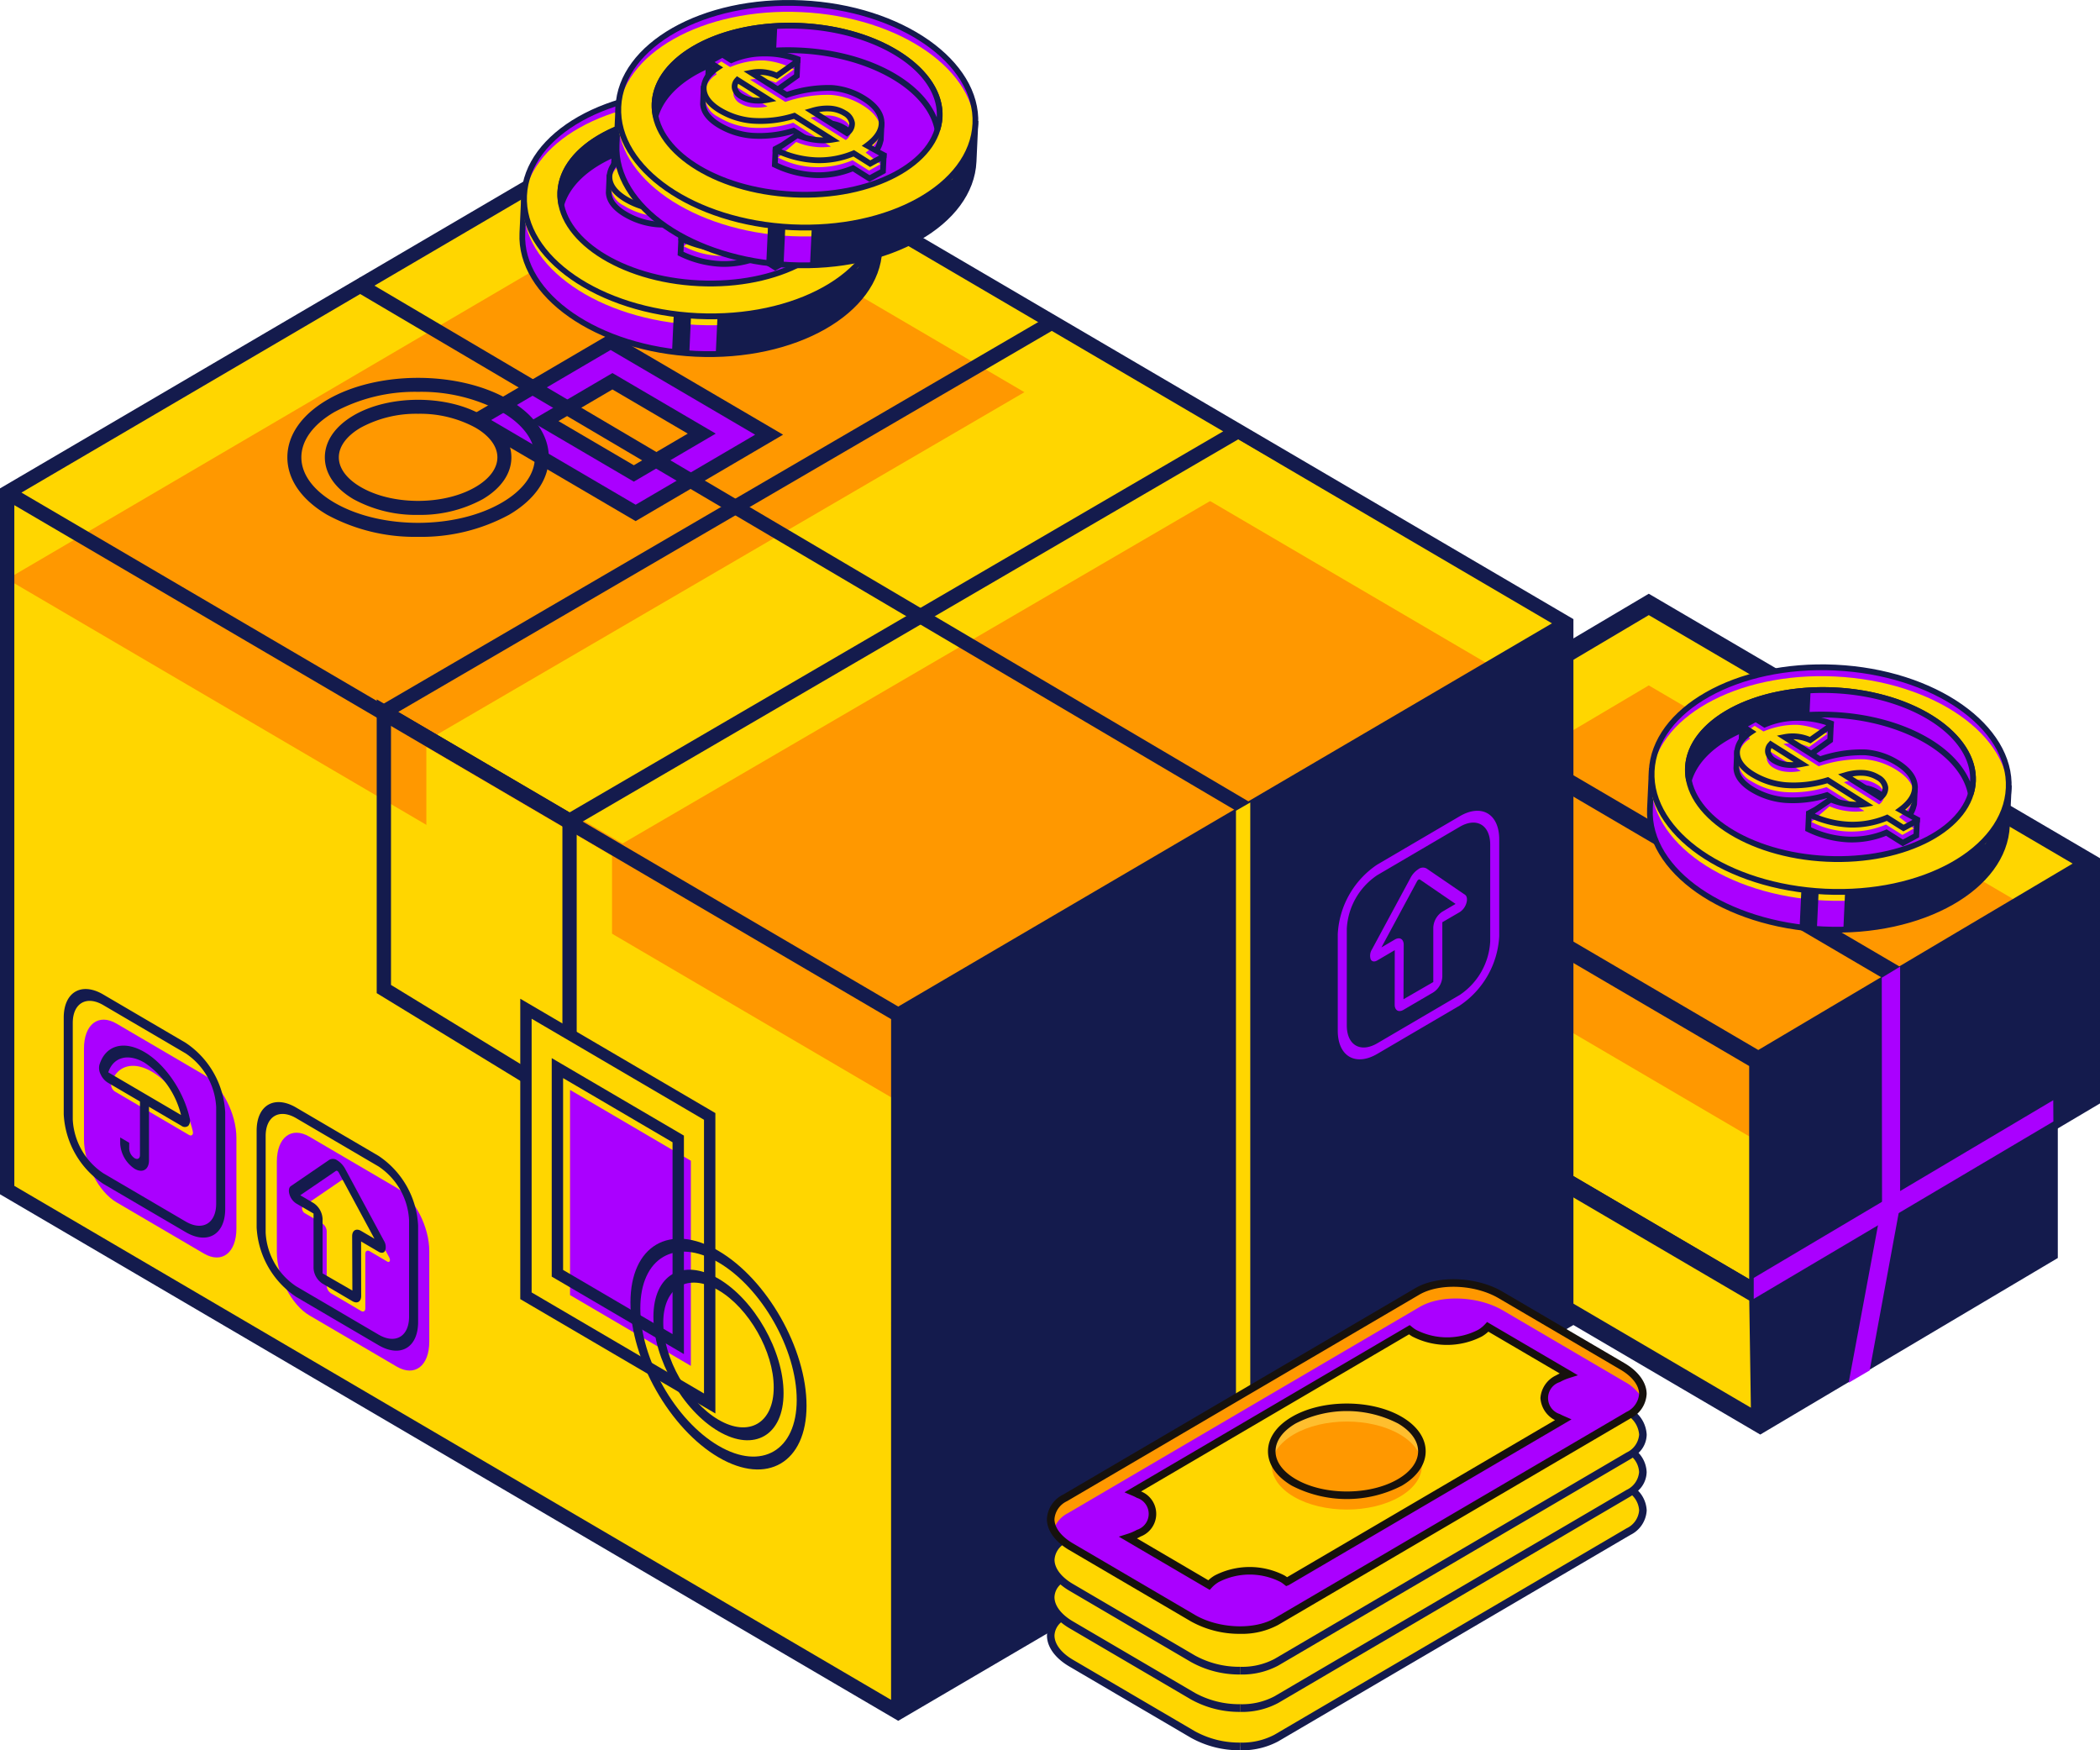 <svg id="content" xmlns="http://www.w3.org/2000/svg" viewBox="0 0 360 300"><defs><style>.cls-1{fill:#ffd600;}.cls-2{fill:#ff9800;}.cls-3{fill:#141b4d;}.cls-4{fill:#a0f;}.cls-5{fill:#16110d;}.cls-6{fill:#ffbe2e;}</style></defs><title>illustration-splash</title><polygon class="cls-1" points="225.631 137.379 225.631 177.57 301.421 221.992 301.421 181.8 225.631 137.379"/><polygon class="cls-1" points="358.437 148.021 301.421 181.8 225.631 137.379 282.646 103.598 358.437 148.021"/><polygon class="cls-2" points="358.437 161.903 301.421 195.683 225.631 151.26 282.646 117.48 358.437 161.903"/><path class="cls-3" d="M282.647,101.767l-58.579,34.7v42.023l77.353,45.339L360,189.128V147.1Zm17.211,117.477-72.665-42.59V140.127l72.665,42.59Zm-71.1-81.865,53.89-31.95,72.664,42.591-53.89,31.95Z"/><polygon class="cls-1" points="301.421 221.992 301.756 244.054 229.738 201.842 229.738 179.977 301.421 221.992"/><path class="cls-3" d="M301.42,220.161l-73.245-42.932v25.529l73.581,43.128,51.01-30.262V189.7ZM231.3,200.926v-18.2l68.572,40.19.279,18.364Z"/><polygon class="cls-4" points="300.64 222.629 300.64 219.035 351.985 188.576 352.009 192.225 300.64 222.629"/><polygon class="cls-3" points="322.592 167.561 249.176 124.494 250.739 121.746 325.733 165.72 322.592 167.561"/><polygon class="cls-4" points="320.516 234.89 316.914 237.002 322.635 206.3 322.588 167.584 325.733 165.68 325.733 206.593 320.516 234.89"/><polygon class="cls-1" points="153.981 173.963 1.225 84.43 115.75 17.305 268.506 106.838 153.981 173.963"/><polygon class="cls-1" points="1.225 84.43 1.225 203.979 153.981 293.512 153.981 173.963 1.225 84.43"/><polygon class="cls-2" points="153.981 188.794 1.225 99.261 115.75 32.136 268.506 121.669 153.981 188.794"/><path class="cls-3" d="M116.362,16.228l-.612-.359L0,83.712V204.7l153.981,90.251,115.137-67.486.612-.358V106.12Zm36.394,275.129-150.3-88.1V86.585l73.912,43.32,76.393,44.776ZM3.677,84.43,115.75,18.741l150.3,88.1L153.981,172.526Z"/><path class="cls-4" d="M34.942,214.855l-14.964-8.771c-3.084-1.807-5.584-6.657-5.584-10.832V179.736c0-4.175,2.5-6.093,5.584-4.286l14.964,8.771c3.084,1.808,5.585,6.657,5.585,10.832v15.516C40.527,214.744,38.026,216.663,34.942,214.855Z"/><path class="cls-3" d="M31.834,211.19,17.7,202.907a15.271,15.271,0,0,1-6.775-11.913V174.429c0-4.38,3.04-6.161,6.775-3.971l14.132,8.282a15.275,15.275,0,0,1,6.775,11.914v16.565C38.609,211.6,35.569,213.379,31.834,211.19ZM17.7,172.273c-2.882-1.69-5.226-.315-5.226,3.063V191.9a11.783,11.783,0,0,0,5.226,9.191l14.132,8.282c2.882,1.69,5.226.315,5.226-3.063V189.746a11.78,11.78,0,0,0-5.226-9.19Z"/><path class="cls-1" d="M32.384,194.524c.443.259.8-.025.669-.6-.9-4.066-3.687-8.286-7-10.226s-6.1-.992-7,2.022a1.451,1.451,0,0,0,.669,1.38Z"/><path class="cls-3" d="M31.1,192.963l-12.658-7.42a3.2,3.2,0,0,1-1.186-1.394,2.353,2.353,0,0,1-.224-1.588c1.008-3.4,4.191-4.316,7.739-2.236s6.73,6.73,7.74,11.311a1.417,1.417,0,0,1-.225,1.322A.948.948,0,0,1,31.1,192.963ZM18.56,183.8l12.472,7.31a15.129,15.129,0,0,0-6.264-8.969C21.954,180.491,19.424,181.177,18.56,183.8Z"/><path class="cls-3" d="M23.073,200.329a5.568,5.568,0,0,1-2.471-4.344v-1.023l1.548.908v1.023a2.078,2.078,0,0,0,.923,1.62c.508.3.921.056.921-.54V187.891l1.548.908v10.082C25.542,200.478,24.434,201.126,23.073,200.329Z"/><path class="cls-4" d="M68.008,234.235l-14.965-8.77c-3.084-1.808-5.584-6.658-5.584-10.833V199.117c0-4.175,2.5-6.094,5.584-4.286l14.965,8.77c3.084,1.808,5.584,6.658,5.584,10.833V229.95C73.592,234.125,71.092,236.043,68.008,234.235Z"/><path class="cls-3" d="M64.9,230.57l-14.131-8.282a15.275,15.275,0,0,1-6.775-11.914V193.809c0-4.38,3.04-6.16,6.775-3.971L64.9,198.121a15.269,15.269,0,0,1,6.776,11.913V226.6C71.675,230.979,68.635,232.76,64.9,230.57ZM50.768,191.654c-2.883-1.69-5.227-.315-5.227,3.063v16.565a11.778,11.778,0,0,0,5.227,9.19L64.9,228.755c2.883,1.689,5.227.315,5.227-3.064V209.126a11.778,11.778,0,0,0-5.227-9.19Z"/><path class="cls-1" d="M66.727,215.525l-6.605-12.25c-.435-.809-1.18-1.245-1.616-.948l-6.6,4.509c-.273.186-.064.869.338,1.1l3,1.76a1.713,1.713,0,0,1,.762,1.34v9.347a1.648,1.648,0,0,0,.733,1.289l5.152,3.02c.405.237.734.045.734-.43V214.92c0-.493.341-.693.762-.447l3,1.76C66.79,216.469,67,216.031,66.727,215.525Z"/><path class="cls-3" d="M60.409,223.021,55.257,220a3.394,3.394,0,0,1-1.507-2.649v-9.347l-2.991-1.739a2.778,2.778,0,0,1-1.131-1.531c-.2-.643-.108-1.2.225-1.431l6.6-4.51a1.283,1.283,0,0,1,1.378.1h0a3.931,3.931,0,0,1,1.375,1.511l6.606,12.253a2.028,2.028,0,0,1,.222,1.695c-.2.41-.64.49-1.13.2l-3-1.76.012,9.34C61.917,223.113,61.241,223.509,60.409,223.021ZM51.476,204.87l2.286,1.341a3.462,3.462,0,0,1,1.537,2.7v9.347l5.11,2.946-.04-9.322c0-.993.689-1.4,1.536-.9l2.285,1.339-6.117-11.348a.664.664,0,0,0-.239-.262h0a.232.232,0,0,0-.242-.019Z"/><path class="cls-4" d="M229.332,176.664V160.1a15.27,15.27,0,0,1,6.775-11.913l14.131-8.282c3.736-2.19,6.775-.409,6.775,3.971v16.565a15.27,15.27,0,0,1-6.775,11.913l-14.131,8.282C232.371,182.824,229.332,181.043,229.332,176.664ZM236.107,150a11.78,11.78,0,0,0-5.227,9.19v16.566c0,3.378,2.344,4.752,5.227,3.063l14.131-8.282a11.782,11.782,0,0,0,5.227-9.191V144.781c0-3.378-2.344-4.753-5.227-3.063Z"/><path class="cls-4" d="M239.089,172.2l.012-9.34-3,1.76c-.49.288-.933.208-1.13-.2a2.03,2.03,0,0,1,.222-1.694l6.606-12.253a3.942,3.942,0,0,1,1.375-1.512h0a1.281,1.281,0,0,1,1.378-.1l6.6,4.509c.333.228.422.789.225,1.431a2.775,2.775,0,0,1-1.131,1.531l-2.991,1.739v9.348a3.4,3.4,0,0,1-1.507,2.649l-5.152,3.02C239.765,173.573,239.089,173.177,239.089,172.2Zm4.326-21.446a.235.235,0,0,0-.243.019h0a.664.664,0,0,0-.238.262l-6.118,11.349,2.285-1.339c.847-.5,1.537-.093,1.537.9l-.041,9.322,5.11-2.946v-9.347a3.466,3.466,0,0,1,1.537-2.7l2.286-1.34Z"/><path class="cls-4" d="M104.677,58.581,81.8,71.99l27.168,15.924,22.878-13.409Zm3.978,22.567L93.342,72.173l11.645-6.826L120.3,74.322Z"/><path class="cls-3" d="M108.655,82.554,90.944,72.173l14.044-8.232L122.7,74.322ZM95.74,72.173l12.915,7.57,9.247-5.421-12.914-7.569Z"/><path class="cls-3" d="M108.966,89.32,79.4,71.991l25.275-14.815,29.567,17.329ZM84.2,71.991l24.769,14.518,20.481-12L104.676,59.987Z"/><path class="cls-3" d="M71.675,92.013a31.513,31.513,0,0,1-15.6-3.78c-4.393-2.575-6.812-6.071-6.812-9.845s2.419-7.27,6.811-9.844c8.6-5.04,22.593-5.04,31.195,0,4.393,2.574,6.811,6.07,6.811,9.846s-2.418,7.269-6.811,9.843A31.52,31.52,0,0,1,71.675,92.013Zm0-24.851a29.1,29.1,0,0,0-14.4,3.49c-3.618,2.121-5.612,4.869-5.612,7.736S53.658,84,57.278,86.125c7.939,4.654,20.857,4.654,28.8,0,3.62-2.122,5.612-4.868,5.612-7.735s-1.992-5.616-5.612-7.738A29.1,29.1,0,0,0,71.675,67.162Z"/><path class="cls-3" d="M71.675,88.252a22.324,22.324,0,0,1-11.056-2.68c-3.18-1.864-4.932-4.415-4.932-7.182s1.752-5.321,4.932-7.185c6.095-3.575,16.016-3.575,22.114,0,3.18,1.864,4.932,4.416,4.932,7.185s-1.752,5.318-4.932,7.182A22.351,22.351,0,0,1,71.675,88.252Zm0-17.329a19.914,19.914,0,0,0-9.857,2.39c-2.407,1.411-3.733,3.214-3.733,5.077s1.326,3.664,3.733,5.074c5.433,3.187,14.28,3.184,19.716,0,2.407-1.41,3.733-3.214,3.733-5.074s-1.326-3.666-3.733-5.077A19.919,19.919,0,0,0,71.675,70.923Z"/><polygon class="cls-1" points="218.842 79.238 106.726 144.58 74.891 125.921 187.008 60.58 218.842 79.238"/><path class="cls-3" d="M97.636,142.121l-34.288-20.1L180.313,53.843l34.288,20.1ZM68.259,122.029l29.381,17.22L209.69,73.936,180.309,56.715Z"/><polygon class="cls-1" points="73.087 128.048 73.087 175.543 104.921 194.993 104.921 146.707 73.087 128.048"/><path class="cls-3" d="M98.863,191.172,64.578,170.225V119.871l34.285,20.1ZM67.029,168.818,96.413,186.77V141.4L67.029,124.181Z"/><polygon class="cls-1" points="121.661 240.558 90.164 222.097 90.164 172.897 121.661 191.358 121.661 240.558"/><path class="cls-3" d="M122.636,242.27l-33.447-19.6V171.184l33.447,19.6Zm-31.5-20.745,29.55,17.32V191.93l-29.55-17.32Z"/><polygon class="cls-4" points="118.433 234.115 97.722 221.976 97.722 186.812 118.433 198.951 118.433 234.115"/><path class="cls-3" d="M117.242,232.092l-22.66-13.28V181.363l22.66,13.281ZM96.531,217.669l18.763,11V195.788l-18.763-11Z"/><path class="cls-3" d="M123.169,249.783c-8.323-4.878-15.092-16.781-15.092-26.536s6.769-13.725,15.092-8.847,15.094,16.783,15.094,26.539S131.491,254.661,123.169,249.783Zm0-33.4c-7.391-4.332-13.4-.806-13.4,7.857s6.014,19.238,13.405,23.57,13.406.809,13.406-7.855S130.562,220.711,123.169,216.378Z"/><path class="cls-3" d="M123.169,245.322c-6.15-3.6-11.155-12.4-11.155-19.613s5.005-10.142,11.155-6.538,11.156,12.406,11.156,19.615S129.32,248.928,123.169,245.322Zm0-24.173c-5.221-3.06-9.467-.571-9.467,5.549s4.246,13.586,9.467,16.646,9.469.572,9.469-5.547S128.391,224.21,123.169,221.149Z"/><polygon class="cls-3" points="212.176 139.13 59.911 49.312 61.749 47.52 214.601 137.703 212.176 139.13"/><polygon class="cls-1" points="214.332 258.643 211.882 260.036 211.882 138.956 214.332 137.545 214.332 258.643"/><g id="money"><path class="cls-1" d="M181.861,277.185c-2.262-2.124-2.344-4.7-.1-6.506-2.4-2.34-2.2-5.206.825-6.979l60.373-35.387c3.661-2.145,10.055-1.876,14.282.6l20.893,12.246c3.875,2.272,4.573,5.608,1.842,7.8,2.192,2.134,2.211,4.7-.1,6.484,2.51,2.357,2.346,5.277-.721,7.075L218.79,297.906c-3.661,2.146-10.055,1.877-14.282-.6L183.615,285.06C179.7,282.763,179.023,279.377,181.861,277.185Z"/><path class="cls-1" d="M181.854,277.1c-2.261-2.124-2.344-4.7-.1-6.506-2.4-2.34-2.2-5.207.824-6.98l2.176-1.275L212.583,279.4v19.847a16.366,16.366,0,0,1-8.081-2.024l-20.893-12.246C179.69,282.678,179.016,279.292,181.854,277.1Z"/><path class="cls-3" d="M183.946,284.491l20.894,12.246a15.747,15.747,0,0,0,7.743,1.943V300a17.053,17.053,0,0,1-8.391-2.124L183.3,285.63c-2.428-1.423-3.82-3.357-3.82-5.306a4.4,4.4,0,0,1,1.46-3.156,5.189,5.189,0,0,1-1.468-3.423,4.373,4.373,0,0,1,1.392-3.091,5.133,5.133,0,0,1-1.384-3.319,4.6,4.6,0,0,1,1.938-3.61,7.9,7.9,0,0,0,.978.921,3.438,3.438,0,0,0-1.62,2.69c0,1.465,1.155,2.984,3.172,4.166l20.894,12.246a15.736,15.736,0,0,0,7.743,1.942v1.321a17.044,17.044,0,0,1-8.391-2.125L183.3,272.641a10.823,10.823,0,0,1-1.507-1.065,3.081,3.081,0,0,0-1.025,2.17c0,1.465,1.156,2.984,3.172,4.166l20.894,12.246a15.743,15.743,0,0,0,7.751,1.943v1.32a17.055,17.055,0,0,1-8.4-2.125L183.29,279.051a10.7,10.7,0,0,1-1.4-.979,3.136,3.136,0,0,0-1.12,2.253C180.774,281.79,181.929,283.309,183.946,284.491Z"/><path class="cls-3" d="M212.583,298.679a11.884,11.884,0,0,0,5.891-1.341l60.372-35.388a3.713,3.713,0,0,0,2.148-3.065A3.929,3.929,0,0,0,279.8,256.3c-.105.069-.2.141-.315.206L219.113,291.9a13.134,13.134,0,0,1-6.524,1.524h-.006V292.1a11.866,11.866,0,0,0,5.883-1.342l60.373-35.387a3.713,3.713,0,0,0,2.147-3.066,3.843,3.843,0,0,0-1.086-2.47c-.133.09-.262.181-.406.265l-60.372,35.387a13.141,13.141,0,0,1-6.525,1.524h-.014v-1.321a11.863,11.863,0,0,0,5.891-1.341l60.372-35.387a3.713,3.713,0,0,0,2.148-3.066,4.291,4.291,0,0,0-1.65-3.057,6.327,6.327,0,0,0,1.046-.8,5.463,5.463,0,0,1,1.9,3.859,4.395,4.395,0,0,1-1.394,3.127,5.12,5.12,0,0,1,1.386,3.283,4.419,4.419,0,0,1-1.465,3.2,5.18,5.18,0,0,1,1.473,3.381,4.957,4.957,0,0,1-2.8,4.2l-60.372,35.387A13.141,13.141,0,0,1,212.6,300h-.014Z"/><path class="cls-2" d="M218.79,277.953l60.373-35.386c3.661-2.146,3.2-5.893-1.025-8.371l-20.893-12.245c-4.227-2.478-10.621-2.747-14.282-.6L182.59,256.736c-3.661,2.145-3.2,5.893,1.025,8.37l20.893,12.246C208.735,279.83,215.129,280.1,218.79,277.953Z"/><path class="cls-4" d="M183,259.4l60.373-35.386c3.661-2.146,10.055-1.877,14.282.6l20.893,12.246a7.538,7.538,0,0,1,3.074,3.032,4.768,4.768,0,0,1-2.321,2.677l-60.374,35.386c-3.66,2.146-10.054,1.876-14.281-.6l-20.893-12.246a7.531,7.531,0,0,1-3.074-3.032A4.768,4.768,0,0,1,183,259.4Z"/><path class="cls-5" d="M204.184,277.922,183.29,265.676c-2.427-1.423-3.82-3.357-3.82-5.306a4.955,4.955,0,0,1,2.795-4.2l60.374-35.386c3.833-2.248,10.531-1.979,14.93.6l20.893,12.246c2.427,1.422,3.821,3.356,3.821,5.3a4.959,4.959,0,0,1-2.8,4.2l-60.373,35.387a13.138,13.138,0,0,1-6.525,1.524A17.067,17.067,0,0,1,204.184,277.922ZM278.839,242a3.715,3.715,0,0,0,2.148-3.066c0-1.464-1.157-2.983-3.173-4.166l-20.893-12.246c-4.042-2.368-10.158-2.635-13.634-.6l-60.374,35.386a3.713,3.713,0,0,0-2.147,3.066c0,1.465,1.156,2.984,3.172,4.166l20.894,12.246c4.043,2.367,10.157,2.636,13.634.6Z"/><path class="cls-1" d="M195.228,262.784c3.117-1.827,3.117-4.789,0-6.616a8.551,8.551,0,0,0-1-.479l47.382-27.772a6.382,6.382,0,0,0,.818.587,12.309,12.309,0,0,0,11.288,0,5.775,5.775,0,0,0,1.331-1.078l13.851,8.118a9.146,9.146,0,0,0-1.833.779c-3.117,1.827-3.117,4.789,0,6.616a8.453,8.453,0,0,0,.888.425l-47.361,27.76a6.2,6.2,0,0,0-.726-.521,12.309,12.309,0,0,0-11.288,0,5.771,5.771,0,0,0-1.328,1.074L193.4,263.561A9.17,9.17,0,0,0,195.228,262.784Z"/><path class="cls-5" d="M191.8,263.382l1.405-.448a8.454,8.454,0,0,0,1.7-.719h0a2.869,2.869,0,0,0,0-5.478,7.918,7.918,0,0,0-.927-.441l-1.21-.511,48.9-28.663.346.281a5.717,5.717,0,0,0,.737.531,11.621,11.621,0,0,0,10.64,0,5.136,5.136,0,0,0,1.185-.959l.35-.379,15.57,9.125-1.4.45a8.489,8.489,0,0,0-1.7.721,2.869,2.869,0,0,0,0,5.477,8.112,8.112,0,0,0,.824.392l1.181.52-48.476,28.412-.442.171-.344-.271a5.421,5.421,0,0,0-.587-.422,11.628,11.628,0,0,0-10.639,0,5.158,5.158,0,0,0-1.184.959l-.351.378Zm28.391,6.652a5.153,5.153,0,0,1,.448.3l45.936-26.924a4.57,4.57,0,0,1-2.5-3.779,4.649,4.649,0,0,1,2.661-3.88c.2-.117.415-.227.647-.334l-12.236-7.171a6.209,6.209,0,0,1-1.111.826,13.026,13.026,0,0,1-11.937,0,5.7,5.7,0,0,1-.546-.366l-45.942,26.928a4.147,4.147,0,0,1-.062,7.719h0c-.2.116-.412.227-.64.332l12.234,7.172a6.135,6.135,0,0,1,1.108-.825,13.047,13.047,0,0,1,11.938,0Z"/><path class="cls-6" d="M221.784,254.084c5.026,2.945,13.174,2.945,18.2,0s5.026-7.722,0-10.668-13.174-2.945-18.2,0S216.758,251.138,221.784,254.084Z"/><path class="cls-2" d="M221.784,256.531c5.026,2.946,13.174,2.946,18.2,0s5.026-7.721,0-10.667-13.174-2.946-18.2,0S216.758,253.586,221.784,256.531Z"/><path class="cls-5" d="M221.461,254.653h0c-2.641-1.547-4.094-3.644-4.094-5.9s1.453-4.356,4.094-5.9c5.2-3.046,13.649-3.046,18.847,0,2.64,1.547,4.093,3.644,4.093,5.9s-1.453,4.356-4.093,5.9a20.574,20.574,0,0,1-18.847,0Zm.648-10.668c-2.222,1.3-3.446,3-3.446,4.765s1.224,3.462,3.446,4.765c4.839,2.834,12.712,2.836,17.551,0,2.221-1.3,3.445-3,3.445-4.765s-1.224-3.462-3.445-4.765a19.166,19.166,0,0,0-17.551,0Z"/></g><path class="cls-4" d="M149.224,36.344c-3.894-7.616-14.916-13.467-28.19-14.1S96.247,26.387,91.666,33.6l-1.82-.087-.3,6.472c-.491,10.6,12.811,19.852,29.71,20.658s31-7.136,31.488-17.739l.3-6.472Z"/><path class="cls-3" d="M119.234,61.139c-17.142-.817-30.679-10.318-30.177-21.179l.323-6.967,2.031.1c4.894-7.408,16.754-11.957,29.646-11.342s24.279,6.273,28.469,14.113l2.03.1-.323,6.967C150.731,53.786,136.376,61.957,119.234,61.139ZM90.312,34.032l-.276,5.975c-.478,10.313,12.642,19.347,29.244,20.139s30.5-6.954,30.976-17.267l.277-5.974-1.613-.077-.13-.254c-3.922-7.669-15.085-13.228-27.779-13.833S96.689,26.607,92.078,33.869l-.153.24Z"/><ellipse class="cls-4" cx="120.445" cy="34.972" rx="19.219" ry="30.634" transform="translate(79.667 153.577) rotate(-87.217)"/><path class="cls-1" d="M150.974,37.955c-.491,10.6-14.588,18.545-31.488,17.739s-30.2-10.054-29.71-20.658,14.588-18.545,31.487-17.74S151.464,27.351,150.974,37.955Z"/><path class="cls-3" d="M119.534,54.667c-17.142-.817-30.68-10.318-30.177-21.178s14.857-19.03,32-18.213,30.678,10.318,30.176,21.179S136.675,55.485,119.534,54.667Zm1.777-38.4c-16.6-.792-30.5,6.955-30.976,17.267s12.642,19.347,29.245,20.138,30.5-6.953,30.976-17.266S137.913,17.061,121.311,16.269Z"/><ellipse class="cls-4" cx="120.485" cy="34.109" rx="14.459" ry="24.465" transform="translate(80.586 152.802) rotate(-87.226)"/><path class="cls-3" d="M119.794,49.049c-13.745-.656-24.616-7.891-24.235-16.129s11.873-14.406,25.617-13.751S145.792,27.06,145.411,35.3,133.538,49.7,119.794,49.049Zm1.336-28.887c-13.2-.63-24.236,5.114-24.592,12.8s10.1,14.46,23.3,15.09,24.238-5.115,24.594-12.8S134.335,20.792,121.13,20.162Z"/><path class="cls-4" d="M121.154,19.665c-13.5-.644-24.736,5.3-25.1,13.279a8.687,8.687,0,0,0,.19,2.117c2.05-6.895,12.436-11.775,24.72-11.189s22.173,6.432,23.577,13.492a8.692,8.692,0,0,0,.386-2.089C145.291,27.3,134.649,20.309,121.154,19.665Z"/><path class="cls-3" d="M144.2,38.382l-.139-.92c-1.372-6.9-11.313-12.531-23.121-13.094S98.712,28.464,96.708,35.2l-.324,1.089-.625-1.134a9.146,9.146,0,0,1-.2-2.238c.382-8.239,11.873-14.407,25.617-13.752S145.792,27.06,145.411,35.3a9.239,9.239,0,0,1-.405,2.209ZM121.13,20.162c-13.2-.63-24.236,5.115-24.592,12.805,0,.029,0,.057,0,.085,3.283-6.229,13.1-10.218,24.448-9.677s20.754,5.447,23.447,11.961c0-.028,0-.056,0-.085C144.79,27.561,134.335,20.792,121.13,20.162Z"/><polygon class="cls-3" points="117.081 19.802 116.892 23.878 110.01 24.865 103.171 27.464 98.132 31.539 96.239 35.061 96.118 31.443 98.377 27.235 102.217 23.918 108.416 21.145 115.922 19.746 117.081 19.802"/><path class="cls-4" d="M133.181,42.006a4.568,4.568,0,0,0,1.611-2.779l.048.024.128-2.768-1.825-.866a9.9,9.9,0,0,0-1.256-.931,12.051,12.051,0,0,0-5.5-1.834,22.164,22.164,0,0,0-7.837,1.2l-6.042-3.813a7.276,7.276,0,0,1,4.392.518l3.539-2.52.118-2.553L116.121,27l.016.038c-.435-.05-.873-.085-1.314-.094A13.928,13.928,0,0,0,109.1,28.08l-.782-.493.316-.227.056-1.192-3.322-.347-.186,4.017,1.117-.8.481.3a7.451,7.451,0,0,0-1.3,1.1c-.561-.225-1-.4-1-.4l-.127,2.945q.069,1.986,2.6,3.586a12.889,12.889,0,0,0,5.722,1.892,19.406,19.406,0,0,0,7.219-.845l6.475,4.087a10.254,10.254,0,0,1-2.866.032,10.878,10.878,0,0,1-1.982-.44l.183-.548-4.919.15-.118,2.553a17.584,17.584,0,0,0,6.921,1.776,15.227,15.227,0,0,0,6.49-1.183l2.812,1.775,2.321-1.259.118-2.554Zm-20.376-7.04a5.061,5.061,0,0,1-2.034-.683,2.221,2.221,0,0,1-1.078-1.338,1.592,1.592,0,0,1,.454-1.479l5.347,3.374A8.151,8.151,0,0,1,112.805,34.966Zm16.1,5.617-6.027-3.8a8.854,8.854,0,0,1,3.224-.4,5.407,5.407,0,0,1,2.417.784,2.367,2.367,0,0,1,1.264,1.681A1.932,1.932,0,0,1,128.909,40.583Z"/><path class="cls-3" d="M132.875,46.4,130.034,44.6a15.8,15.8,0,0,1-6.459,1.125,18.138,18.138,0,0,1-7.111-1.822l-.3-.14.155-3.347,6.075-.186-.243.733a9.385,9.385,0,0,0,1.408.281,12.7,12.7,0,0,0,1.282.08l-5.02-3.168a19.83,19.83,0,0,1-7.191.8,13.4,13.4,0,0,1-5.933-1.965c-1.828-1.153-2.781-2.5-2.833-3.99L104,29.944l.7-.35.2-4.321,4.3.449-.054,1.8a14.436,14.436,0,0,1,5.687-1.08c.387.008.775.034,1.157.075l5.094-1.51-.161,3.493-3.959,2.817-.25-.108a7.313,7.313,0,0,0-2.695-.611l4.61,2.91a22.358,22.358,0,0,1,7.8-1.154,12.6,12.6,0,0,1,5.713,1.907,10.447,10.447,0,0,1,1.266.932l2.061.978-.143,3.1-.189.677a4.78,4.78,0,0,1-.831,1.561h1.536l-.155,3.356Zm-2.749-2.905,2.785,1.757,1.828-.99.081-1.752-2.9,0,.931-.863a4.111,4.111,0,0,0,1.455-2.47l.081-.684.078-1.693-1.643-.8a9.463,9.463,0,0,0-1.194-.885,11.651,11.651,0,0,0-5.277-1.761,21.945,21.945,0,0,0-7.657,1.179l-.211.064-7.288-4.6,1.225-.241a7.736,7.736,0,0,1,4.423.443l3.123-2.222.075-1.615-3.258.966.11.267-.811-.058a12.241,12.241,0,0,0-1.268-.09,13.52,13.52,0,0,0-5.529,1.1l-.232.1-1.623-1.023.725-.519.022-.481-2.164.2-.3,2.03.563-.4,1.408.889-.641.426a7.007,7.007,0,0,0-1.213,1.026l-.227.241-.666-.266-.1,2.252c.039,1.1.836,2.174,2.371,3.141a12.44,12.44,0,0,0,5.51,1.82,19.123,19.123,0,0,0,7.039-.827l.207-.061,7.761,4.9-1.278.218a10.812,10.812,0,0,1-3,.036,11.24,11.24,0,0,1-2.07-.458l-.482-.15.118-.356-3.761.115-.082,1.758a16.539,16.539,0,0,0,6.433,1.592,14.843,14.843,0,0,0,6.287-1.146Zm-1.183-2.3-7.261-4.582,1.067-.306a9.291,9.291,0,0,1,3.4-.414,5.893,5.893,0,0,1,2.631.856,2.844,2.844,0,0,1,1.492,2.047,2.407,2.407,0,0,1-1.062,2.183Zm-4.8-4.2,4.716,2.975A1.286,1.286,0,0,0,129.3,38.9a1.921,1.921,0,0,0-1.035-1.314,4.967,4.967,0,0,0-2.2-.711A7.026,7.026,0,0,0,124.143,36.991Zm-10.8-1.477c-.207-.01-.41-.028-.608-.056h0a5.55,5.55,0,0,1-2.227-.752,2.715,2.715,0,0,1-1.3-1.645,2.085,2.085,0,0,1,.567-1.93l.275-.306,6.75,4.261-1.222.242A9.289,9.289,0,0,1,113.348,35.514Zm-.478-1.04a6.7,6.7,0,0,0,1.189.047l-3.788-2.391a.932.932,0,0,0-.1.7,1.765,1.765,0,0,0,.86,1.031,4.61,4.61,0,0,0,1.841.613Z"/><path class="cls-4" d="M126.49,39.152l-6.475-4.086a19.424,19.424,0,0,1-7.219.844,12.889,12.889,0,0,1-5.722-1.892q-2.533-1.6-2.6-3.586t2.423-3.646l-1.53-.965,2.32-1.26,1.53.966a13.911,13.911,0,0,1,5.725-1.139,14.169,14.169,0,0,1,5.621,1.293L117.024,28.2a7.287,7.287,0,0,0-4.393-.518l6.042,3.813a22.164,22.164,0,0,1,7.837-1.2,12.047,12.047,0,0,1,5.495,1.834q2.8,1.765,2.96,3.925t-2.522,4.128l2.889,1.823-2.32,1.26L130.2,41.493a15.257,15.257,0,0,1-6.49,1.183,17.584,17.584,0,0,1-6.921-1.776l3.744-2.541a10.914,10.914,0,0,0,3.092.825A10.178,10.178,0,0,0,126.49,39.152Zm-16.225-10.24a1.59,1.59,0,0,0-.454,1.48,2.229,2.229,0,0,0,1.078,1.337,5.046,5.046,0,0,0,2.035.683,8.171,8.171,0,0,0,2.688-.125Zm18.762,9.117a1.931,1.931,0,0,0,.878-1.737,2.371,2.371,0,0,0-1.264-1.682,5.419,5.419,0,0,0-2.417-.783,8.857,8.857,0,0,0-3.224.4Z"/><path class="cls-1" d="M126.289,40.343l-6.474-4.086a19.39,19.39,0,0,1-7.22.844,12.88,12.88,0,0,1-5.721-1.892,3.978,3.978,0,0,1-2.21-3.5,4.023,4.023,0,0,1,2.031-3.733l-.682-1.163,1.473-1.062,1.529.966a13.93,13.93,0,0,1,5.726-1.14,12.685,12.685,0,0,1,5.213,1.524l-3.131,2.289a7.285,7.285,0,0,0-4.392-.518l6.041,3.813a22.167,22.167,0,0,1,7.837-1.2,12.043,12.043,0,0,1,5.5,1.834q2.8,1.765,2.961,3.925t-2.523,4.128l2.539,1.976-1.97,1.107L130,42.684a15.265,15.265,0,0,1-6.491,1.183,14.617,14.617,0,0,1-6.291-1.647l3.114-2.669a10.946,10.946,0,0,0,3.092.824A10.178,10.178,0,0,0,126.289,40.343ZM110.064,30.1a1.593,1.593,0,0,0-.454,1.48,2.233,2.233,0,0,0,1.078,1.338,5.06,5.06,0,0,0,2.035.682,8.146,8.146,0,0,0,2.688-.126Zm18.762,9.117a1.929,1.929,0,0,0,.878-1.737A2.369,2.369,0,0,0,128.44,35.8a5.407,5.407,0,0,0-2.417-.784,8.879,8.879,0,0,0-3.224.4Z"/><path class="cls-3" d="M132.993,43.841l-2.841-1.794a15.817,15.817,0,0,1-6.459,1.126,18.387,18.387,0,0,1-7.111-1.822l-.3-.144.041-.79,1.411-.755L120.48,37.8l.242.1a10.515,10.515,0,0,0,2.957.789c.447.05.873.076,1.281.081L119.94,35.6a19.856,19.856,0,0,1-7.191.8,13.426,13.426,0,0,1-5.933-1.965c-1.828-1.154-2.781-2.5-2.832-3.991a4.459,4.459,0,0,1,2.029-3.635l-1.625-1.025,3.317-1.8,1.558.982a14.441,14.441,0,0,1,5.688-1.08,16.124,16.124,0,0,1,6.132,1.119h0l-.043.939-3.959,2.817-.25-.108a7.083,7.083,0,0,0-2.7-.611l4.611,2.91a22.309,22.309,0,0,1,7.8-1.153,12.576,12.576,0,0,1,5.713,1.906c2,1.26,3.069,2.71,3.191,4.31.109,1.449-.614,2.834-2.153,4.122l2.544,1.37-.037.8Zm-2.749-2.905,2.786,1.757,1.527-.823-2.993-1.655.592-.433c1.635-1.2,2.416-2.438,2.32-3.687-.094-1.266-1.014-2.458-2.729-3.541a11.635,11.635,0,0,0-5.278-1.761,22.019,22.019,0,0,0-7.657,1.179l-.211.063-7.288-4.6,1.225-.242a7.734,7.734,0,0,1,4.424.443l2.814-1.994a14.746,14.746,0,0,0-4.844-.759,13.509,13.509,0,0,0-5.529,1.1l-.232.1-1.5-.948-1.323.718,1.46.922-.641.427c-1.5,1-2.24,2.08-2.2,3.213s.837,2.213,2.372,3.18a12.475,12.475,0,0,0,5.51,1.821,19.005,19.005,0,0,0,7.039-.828l.208-.061,7.759,4.9-1.277.218a10.7,10.7,0,0,1-3,.036,11.466,11.466,0,0,1-2.982-.758L117.8,40.809a16.606,16.606,0,0,0,5.923,1.37,14.828,14.828,0,0,0,6.287-1.146Zm-1.183-2.3L121.8,34.054l1.067-.306a9.251,9.251,0,0,1,3.4-.415,5.908,5.908,0,0,1,2.63.855,2.847,2.847,0,0,1,1.493,2.048,2.407,2.407,0,0,1-1.062,2.183Zm-4.8-4.2,4.716,2.976a1.293,1.293,0,0,0,.442-1.066,1.931,1.931,0,0,0-1.037-1.315,4.966,4.966,0,0,0-2.2-.71A7.191,7.191,0,0,0,124.261,34.437ZM113.467,32.96q-.312-.015-.609-.055a5.565,5.565,0,0,1-2.227-.753,2.71,2.71,0,0,1-1.3-1.645,2.079,2.079,0,0,1,.568-1.93l.274-.305,6.75,4.26-1.222.242A9.285,9.285,0,0,1,113.467,32.96Zm-3.078-3.384a.931.931,0,0,0-.1.7,1.76,1.76,0,0,0,.861,1.032,4.6,4.6,0,0,0,1.84.613,6.529,6.529,0,0,0,1.19.047Z"/><polygon class="cls-3" points="123 54.214 122.695 60.806 130.01 59.946 137.092 58.189 144.551 53.866 149.268 48.43 150.662 44.684 150.793 39.531 147.079 45.923 140.035 50.326 129.615 53.596 123 54.214"/><polygon class="cls-3" points="118.463 54.177 118.163 60.649 115.208 60.276 115.522 53.481 118.463 54.177"/><path class="cls-4" d="M165.383,21.124c-3.894-7.616-14.916-13.466-28.19-14.1s-24.787,4.143-29.368,11.355l-1.82-.086-.3,6.471c-.491,10.6,12.811,19.853,29.71,20.659s31-7.137,31.488-17.74l.3-6.472Z"/><path class="cls-3" d="M135.393,45.919C118.251,45.1,104.714,35.6,105.216,24.741l.323-6.968,2.031.1c4.894-7.407,16.754-11.957,29.646-11.342S161.5,12.8,165.685,20.642l2.03.1-.323,6.968C166.89,38.566,152.535,46.737,135.393,45.919ZM106.471,18.813l-.276,5.974c-.478,10.313,12.642,19.347,29.244,20.139s30.5-6.954,30.976-17.267l.277-5.974-1.613-.077-.13-.254c-3.922-7.669-15.085-13.228-27.779-13.833s-24.322,3.866-28.933,11.128l-.153.241Z"/><ellipse class="cls-4" cx="136.604" cy="19.752" rx="19.219" ry="30.634" transform="translate(110.243 155.236) rotate(-87.217)"/><path class="cls-1" d="M167.133,22.735c-.491,10.6-14.588,18.546-31.488,17.74s-30.2-10.055-29.71-20.659S120.523,1.271,137.422,2.077,167.623,12.132,167.133,22.735Z"/><path class="cls-3" d="M135.693,39.448c-17.143-.818-30.68-10.319-30.177-21.178s14.857-19.031,32-18.214,30.679,10.318,30.177,21.179S152.834,40.265,135.693,39.448Zm1.777-38.4c-16.6-.791-30.5,6.955-30.976,17.267s12.642,19.347,29.245,20.139,30.5-6.954,30.976-17.267S154.072,1.841,137.47,1.049Z"/><ellipse class="cls-4" cx="136.644" cy="18.889" rx="14.459" ry="24.465" transform="translate(111.165 154.459) rotate(-87.226)"/><path class="cls-3" d="M135.953,33.829c-13.745-.655-24.616-7.891-24.235-16.129S123.591,3.294,137.335,3.949s24.616,7.891,24.235,16.129S149.7,34.485,135.953,33.829Zm1.336-28.887c-13.2-.63-24.236,5.114-24.592,12.805s10.1,14.46,23.3,15.089,24.238-5.115,24.594-12.8S150.494,5.572,137.289,4.942Z"/><path class="cls-4" d="M137.313,4.445c-13.5-.643-24.736,5.3-25.106,13.279a8.737,8.737,0,0,0,.191,2.117c2.05-6.9,12.436-11.775,24.72-11.189s22.173,6.432,23.577,13.492a8.692,8.692,0,0,0,.386-2.089C161.45,12.078,150.808,5.089,137.313,4.445Z"/><path class="cls-3" d="M160.355,23.162l-.139-.919C158.844,15.341,148.9,9.711,137.1,9.148s-22.224,4.1-24.229,10.837l-.323,1.089-.625-1.135a9.146,9.146,0,0,1-.2-2.238c.381-8.239,11.873-14.407,25.617-13.752s24.616,7.891,24.235,16.129a9.239,9.239,0,0,1-.405,2.209ZM137.289,4.942c-13.2-.63-24.236,5.115-24.592,12.806,0,.028,0,.056,0,.084,3.283-6.228,13.1-10.218,24.448-9.677S157.9,13.6,160.588,20.117c0-.029,0-.057,0-.085C160.949,12.341,150.494,5.572,137.289,4.942Z"/><polygon class="cls-3" points="133.24 4.582 133.051 8.658 126.169 9.645 119.33 12.244 114.291 16.319 112.398 19.841 112.277 16.223 114.536 12.015 118.376 8.699 124.575 5.925 132.081 4.527 133.24 4.582"/><path class="cls-4" d="M149.34,26.786a4.566,4.566,0,0,0,1.611-2.778l.048.023.128-2.768L149.3,20.4a9.9,9.9,0,0,0-1.256-.931,12.063,12.063,0,0,0-5.5-1.834,22.164,22.164,0,0,0-7.837,1.2l-6.042-3.813a7.283,7.283,0,0,1,4.392.518l3.539-2.519.118-2.554-4.441,1.317.016.037c-.436-.05-.873-.085-1.314-.094a13.929,13.929,0,0,0-5.725,1.14l-.782-.494.316-.226.055-1.193-3.321-.347-.186,4.017,1.117-.8.481.3a7.451,7.451,0,0,0-1.3,1.1c-.561-.225-1-.4-1-.4l-.127,2.945q.069,1.988,2.6,3.586a12.889,12.889,0,0,0,5.722,1.892,19.385,19.385,0,0,0,7.219-.844l6.475,4.086a10.214,10.214,0,0,1-2.866.033,10.862,10.862,0,0,1-1.982-.441l.183-.548-4.919.15-.118,2.554a17.565,17.565,0,0,0,6.921,1.775,15.241,15.241,0,0,0,6.49-1.182l2.812,1.775,2.32-1.26.119-2.554Zm-20.376-7.04a5.041,5.041,0,0,1-2.034-.683,2.222,2.222,0,0,1-1.078-1.337,1.593,1.593,0,0,1,.454-1.48l5.346,3.375A8.169,8.169,0,0,1,128.964,19.746Zm16.1,5.617-6.027-3.8a8.873,8.873,0,0,1,3.224-.4,5.394,5.394,0,0,1,2.417.783,2.367,2.367,0,0,1,1.264,1.681A1.931,1.931,0,0,1,145.068,25.363Z"/><path class="cls-3" d="M149.034,31.175l-2.841-1.794a15.8,15.8,0,0,1-6.459,1.126,18.157,18.157,0,0,1-7.111-1.823l-.3-.14.155-3.347,6.075-.185-.243.733a9.5,9.5,0,0,0,1.408.28,12.417,12.417,0,0,0,1.282.08l-5.02-3.168a19.854,19.854,0,0,1-7.191.8,13.414,13.414,0,0,1-5.933-1.965c-1.828-1.154-2.781-2.5-2.833-3.991l.131-3.059.7-.349.2-4.322,4.3.449-.054,1.8a14.42,14.42,0,0,1,5.687-1.081c.387.009.775.035,1.157.075l5.094-1.51-.161,3.493L133.122,16.1l-.251-.109a7.3,7.3,0,0,0-2.694-.611l4.61,2.91a22.329,22.329,0,0,1,7.8-1.153,12.585,12.585,0,0,1,5.713,1.907,10.55,10.55,0,0,1,1.266.931l2.061.979-.143,3.1-.189.678a4.8,4.8,0,0,1-.831,1.561H152l-.155,3.355Zm-2.749-2.905,2.785,1.758,1.828-.991.081-1.752-2.9,0,.931-.862a4.113,4.113,0,0,0,1.455-2.471l.081-.684.078-1.693-1.643-.8a9.508,9.508,0,0,0-1.194-.884,11.627,11.627,0,0,0-5.277-1.761,21.921,21.921,0,0,0-7.657,1.179l-.211.063-7.288-4.6,1.225-.242a7.737,7.737,0,0,1,4.423.444l3.123-2.223.075-1.615-3.258.966.11.267-.811-.058a12.525,12.525,0,0,0-1.268-.09,13.505,13.505,0,0,0-5.529,1.1l-.232.1-1.623-1.023.725-.519.022-.481-2.164.2-.3,2.03.563-.4,1.408.888-.641.427a6.963,6.963,0,0,0-1.213,1.026l-.227.24-.666-.265-.1,2.251c.04,1.1.837,2.174,2.372,3.142a12.453,12.453,0,0,0,5.51,1.82,19.125,19.125,0,0,0,7.039-.828l.207-.061,7.761,4.9-1.278.218a10.774,10.774,0,0,1-3,.036,11.24,11.24,0,0,1-2.07-.458l-.482-.15.118-.356-3.761.115-.082,1.758a16.539,16.539,0,0,0,6.433,1.592,14.828,14.828,0,0,0,6.287-1.146Zm-1.183-2.3-7.261-4.581,1.067-.306a9.273,9.273,0,0,1,3.4-.415,5.917,5.917,0,0,1,2.631.856,2.844,2.844,0,0,1,1.492,2.047,2.407,2.407,0,0,1-1.062,2.183Zm-4.8-4.2,4.716,2.976a1.288,1.288,0,0,0,.441-1.066,1.921,1.921,0,0,0-1.035-1.314,4.967,4.967,0,0,0-2.205-.711A7.026,7.026,0,0,0,140.3,21.771Zm-10.795-1.477q-.31-.015-.608-.055h0a5.565,5.565,0,0,1-2.227-.753,2.71,2.71,0,0,1-1.3-1.645,2.085,2.085,0,0,1,.567-1.93l.275-.3,6.75,4.26-1.222.242A9.289,9.289,0,0,1,129.507,20.294Zm-.478-1.04a6.7,6.7,0,0,0,1.189.047L126.43,16.91a.933.933,0,0,0-.1.7,1.764,1.764,0,0,0,.86,1.032,4.625,4.625,0,0,0,1.841.612Z"/><path class="cls-4" d="M142.649,23.932l-6.475-4.086a19.382,19.382,0,0,1-7.219.844,12.889,12.889,0,0,1-5.722-1.892q-2.534-1.6-2.6-3.586t2.423-3.646l-1.53-.965,2.32-1.259,1.53.965A13.911,13.911,0,0,1,131.1,9.168a14.187,14.187,0,0,1,5.621,1.293l-3.539,2.519a7.291,7.291,0,0,0-4.392-.518l6.042,3.813a22.188,22.188,0,0,1,7.837-1.2,12.059,12.059,0,0,1,5.495,1.834q2.8,1.765,2.96,3.925T148.6,24.965l2.889,1.823-2.32,1.26-2.813-1.775a15.257,15.257,0,0,1-6.49,1.183,17.584,17.584,0,0,1-6.921-1.776l3.744-2.54a10.981,10.981,0,0,0,3.092.825A10.213,10.213,0,0,0,142.649,23.932Zm-16.225-10.24a1.59,1.59,0,0,0-.454,1.48,2.23,2.23,0,0,0,1.078,1.338,5.061,5.061,0,0,0,2.034.683,8.2,8.2,0,0,0,2.689-.126Zm18.762,9.117a1.931,1.931,0,0,0,.878-1.737,2.369,2.369,0,0,0-1.264-1.681,5.406,5.406,0,0,0-2.417-.783,8.873,8.873,0,0,0-3.224.4Z"/><path class="cls-1" d="M142.448,25.124l-6.474-4.087a19.39,19.39,0,0,1-7.22.844,12.864,12.864,0,0,1-5.722-1.892,3.978,3.978,0,0,1-2.209-3.5,4.023,4.023,0,0,1,2.031-3.733l-.682-1.162,1.473-1.062,1.529.965a13.913,13.913,0,0,1,5.726-1.139,12.679,12.679,0,0,1,5.213,1.524l-3.131,2.288a7.293,7.293,0,0,0-4.392-.518l6.041,3.813a22.167,22.167,0,0,1,7.837-1.2,12.066,12.066,0,0,1,5.5,1.834q2.8,1.765,2.961,3.926T148.4,26.156l2.539,1.976-1.97,1.107-2.813-1.775a15.242,15.242,0,0,1-6.49,1.183A14.617,14.617,0,0,1,133.376,27l3.114-2.669a10.946,10.946,0,0,0,3.092.824A10.219,10.219,0,0,0,142.448,25.124Zm-16.225-10.24a1.591,1.591,0,0,0-.454,1.479,2.228,2.228,0,0,0,1.078,1.338,5.061,5.061,0,0,0,2.035.683,8.2,8.2,0,0,0,2.688-.126ZM144.985,24a1.931,1.931,0,0,0,.878-1.738,2.369,2.369,0,0,0-1.264-1.681,5.394,5.394,0,0,0-2.417-.783,8.876,8.876,0,0,0-3.224.4Z"/><path class="cls-3" d="M149.152,28.621l-2.841-1.793a15.8,15.8,0,0,1-6.459,1.125,18.369,18.369,0,0,1-7.111-1.822l-.3-.143.042-.791,1.411-.754,2.749-1.865.242.105a10.513,10.513,0,0,0,2.957.788c.447.05.873.076,1.281.081l-5.02-3.168a19.813,19.813,0,0,1-7.191.8,13.426,13.426,0,0,1-5.933-1.965c-1.828-1.154-2.781-2.5-2.832-3.991a4.456,4.456,0,0,1,2.029-3.634l-1.626-1.026,3.318-1.8,1.558.983a14.441,14.441,0,0,1,5.687-1.081,16.125,16.125,0,0,1,6.133,1.119h0l-.043.939-3.959,2.817-.25-.108a7.063,7.063,0,0,0-2.7-.61l4.61,2.909a22.317,22.317,0,0,1,7.8-1.153,12.589,12.589,0,0,1,5.713,1.907c2,1.259,3.069,2.71,3.191,4.31.109,1.448-.614,2.833-2.153,4.121L152,26.292l-.037.8Zm-2.749-2.9,2.786,1.758,1.527-.823L147.723,25l.592-.433c1.635-1.2,2.416-2.437,2.32-3.686-.094-1.267-1.014-2.459-2.729-3.542a11.635,11.635,0,0,0-5.278-1.761,22.043,22.043,0,0,0-7.657,1.179l-.211.063-7.288-4.6,1.225-.242a7.729,7.729,0,0,1,4.423.443l2.815-1.993a14.694,14.694,0,0,0-4.844-.759,13.491,13.491,0,0,0-5.529,1.1l-.232.1-1.5-.947-1.323.717,1.46.922-.641.427c-1.5,1-2.24,2.08-2.2,3.213s.837,2.213,2.372,3.181A12.474,12.474,0,0,0,129,20.2a19.024,19.024,0,0,0,7.039-.827l.208-.061,7.759,4.9-1.277.219a10.664,10.664,0,0,1-3,.035,11.466,11.466,0,0,1-2.982-.758l-2.785,1.889a16.606,16.606,0,0,0,5.923,1.37,14.828,14.828,0,0,0,6.287-1.146Zm-1.183-2.3-7.261-4.582,1.067-.306a9.251,9.251,0,0,1,3.4-.415,5.921,5.921,0,0,1,2.63.855,2.847,2.847,0,0,1,1.493,2.048,2.409,2.409,0,0,1-1.062,2.184Zm-4.8-4.2,4.716,2.976a1.292,1.292,0,0,0,.442-1.066,1.929,1.929,0,0,0-1.037-1.314,4.941,4.941,0,0,0-2.2-.71A7.229,7.229,0,0,0,140.42,19.217Zm-10.794-1.476q-.312-.015-.609-.056a5.55,5.55,0,0,1-2.227-.753,2.71,2.71,0,0,1-1.3-1.645,2.079,2.079,0,0,1,.568-1.93l.274-.3,6.75,4.26-1.222.242A9.238,9.238,0,0,1,129.626,17.741Zm-3.078-3.385a.933.933,0,0,0-.1.7,1.766,1.766,0,0,0,.861,1.032,4.615,4.615,0,0,0,1.84.612,6.529,6.529,0,0,0,1.19.047Z"/><polygon class="cls-3" points="139.159 38.994 138.854 45.587 146.169 44.726 153.251 42.97 160.71 38.646 165.427 33.21 166.821 29.464 166.952 24.312 163.238 30.703 156.194 35.106 145.774 38.376 139.159 38.994"/><polygon class="cls-3" points="134.622 38.957 134.322 45.429 131.367 45.056 131.681 38.261 134.622 38.957"/><path class="cls-4" d="M342.525,135c-3.894-7.616-14.916-13.467-28.19-14.1s-24.787,4.143-29.368,11.355l-1.82-.087-.3,6.472c-.491,10.6,12.811,19.852,29.71,20.658s31-7.136,31.488-17.739l.3-6.472Z"/><path class="cls-3" d="M312.535,159.794c-17.142-.817-30.679-10.318-30.177-21.179l.323-6.967,2.031.1c4.894-7.408,16.754-11.957,29.646-11.342s24.279,6.273,28.469,14.113l2.03.1-.323,6.967C344.032,152.441,329.677,160.612,312.535,159.794Zm-28.922-27.107-.276,5.975c-.478,10.313,12.642,19.347,29.244,20.139s30.5-6.954,30.976-17.267l.277-5.974-1.613-.077-.13-.254C338.169,127.56,327.006,122,314.312,121.4s-24.322,3.866-28.933,11.128l-.153.24Z"/><ellipse class="cls-4" cx="313.746" cy="133.627" rx="19.219" ry="30.634" transform="translate(165.043 440.515) rotate(-87.217)"/><path class="cls-1" d="M344.275,136.61c-.491,10.6-14.588,18.545-31.488,17.739s-30.2-10.054-29.71-20.658,14.588-18.545,31.487-17.74S344.765,126.006,344.275,136.61Z"/><path class="cls-3" d="M312.835,153.322c-17.142-.817-30.68-10.318-30.177-21.178s14.857-19.03,32-18.213,30.678,10.318,30.176,21.179S329.976,154.14,312.835,153.322Zm1.777-38.4c-16.6-.792-30.5,6.955-30.976,17.267s12.642,19.347,29.245,20.138,30.5-6.953,30.976-17.266S331.214,115.716,314.612,114.924Z"/><ellipse class="cls-4" cx="313.786" cy="132.764" rx="14.459" ry="24.465" transform="translate(165.993 439.757) rotate(-87.226)"/><path class="cls-3" d="M313.1,147.7c-13.744-.656-24.616-7.891-24.235-16.129s11.873-14.406,25.617-13.751,24.616,7.891,24.235,16.128S326.839,148.359,313.1,147.7Zm1.337-28.887c-13.205-.63-24.237,5.114-24.593,12.8s10.1,14.46,23.3,15.09,24.238-5.115,24.594-12.805S327.636,119.447,314.432,118.817Z"/><path class="cls-4" d="M314.455,118.32c-13.5-.644-24.736,5.3-25.1,13.279a8.687,8.687,0,0,0,.19,2.117c2.05-6.9,12.436-11.775,24.72-11.189s22.173,6.432,23.577,13.492a8.692,8.692,0,0,0,.386-2.089C338.592,125.952,327.95,118.964,314.455,118.32Z"/><path class="cls-3" d="M337.5,137.037l-.14-.92c-1.372-6.9-11.313-12.531-23.121-13.094s-22.224,4.1-24.228,10.836l-.324,1.089-.625-1.134a9.15,9.15,0,0,1-.2-2.239c.382-8.238,11.873-14.406,25.617-13.751s24.616,7.891,24.235,16.129a9.239,9.239,0,0,1-.4,2.209Zm-23.066-18.22c-13.205-.63-24.237,5.115-24.593,12.805,0,.029,0,.057,0,.085,3.283-6.229,13.1-10.218,24.448-9.677s20.754,5.447,23.447,11.961c0-.028,0-.056,0-.085C338.091,126.216,327.636,119.447,314.432,118.817Z"/><polygon class="cls-3" points="310.382 118.457 310.193 122.533 303.311 123.52 296.472 126.119 291.433 130.194 289.54 133.716 289.419 130.098 291.678 125.89 295.518 122.573 301.717 119.8 309.223 118.401 310.382 118.457"/><path class="cls-4" d="M326.482,140.661a4.568,4.568,0,0,0,1.611-2.779l.048.024.128-2.768-1.825-.866a9.9,9.9,0,0,0-1.256-.931,12.051,12.051,0,0,0-5.5-1.834,22.164,22.164,0,0,0-7.837,1.2l-6.042-3.813a7.276,7.276,0,0,1,4.392.518l3.539-2.52.118-2.553-4.441,1.316.016.038c-.435-.05-.873-.085-1.314-.094a13.928,13.928,0,0,0-5.725,1.139l-.782-.493.316-.227.056-1.192-3.322-.347-.186,4.017,1.117-.8.481.3a7.451,7.451,0,0,0-1.3,1.1c-.561-.225-1-.4-1-.4l-.127,2.945q.069,1.986,2.6,3.586a12.889,12.889,0,0,0,5.722,1.892,19.406,19.406,0,0,0,7.219-.845l6.475,4.087a10.254,10.254,0,0,1-2.866.032,10.878,10.878,0,0,1-1.982-.44l.183-.548-4.919.15-.118,2.553a17.584,17.584,0,0,0,6.921,1.776,15.227,15.227,0,0,0,6.49-1.183l2.812,1.775,2.321-1.259.118-2.554Zm-20.375-7.04a5.061,5.061,0,0,1-2.035-.683,2.221,2.221,0,0,1-1.078-1.338,1.592,1.592,0,0,1,.454-1.479L308.8,133.5A8.146,8.146,0,0,1,306.107,133.621Zm16.1,5.617-6.027-3.8a8.854,8.854,0,0,1,3.224-.4,5.407,5.407,0,0,1,2.417.784,2.367,2.367,0,0,1,1.264,1.681A1.932,1.932,0,0,1,322.21,139.238Z"/><path class="cls-3" d="M326.176,145.05l-2.841-1.794a15.8,15.8,0,0,1-6.459,1.125,18.138,18.138,0,0,1-7.111-1.822l-.3-.14.155-3.347,6.075-.186-.243.733a9.385,9.385,0,0,0,1.408.281,12.7,12.7,0,0,0,1.282.08l-5.02-3.168a19.83,19.83,0,0,1-7.191.8A13.4,13.4,0,0,1,300,135.648c-1.828-1.153-2.781-2.5-2.833-3.99l.131-3.059.7-.35.2-4.321,4.3.449-.054,1.8a14.436,14.436,0,0,1,5.687-1.08c.387.008.775.034,1.157.075l5.094-1.51-.161,3.493-3.959,2.817-.25-.108a7.313,7.313,0,0,0-2.695-.611l4.61,2.91a22.358,22.358,0,0,1,7.8-1.154,12.6,12.6,0,0,1,5.713,1.907,10.447,10.447,0,0,1,1.266.932l2.061.978-.143,3.1-.189.677a4.78,4.78,0,0,1-.831,1.561h1.536l-.155,3.356Zm-2.749-2.905,2.785,1.757,1.828-.99.081-1.752-2.9,0,.931-.863a4.111,4.111,0,0,0,1.455-2.47l.081-.684.078-1.693-1.643-.8a9.558,9.558,0,0,0-1.194-.884A11.651,11.651,0,0,0,319.652,132,21.945,21.945,0,0,0,312,133.18l-.211.064-7.288-4.6,1.225-.241a7.736,7.736,0,0,1,4.423.443l3.123-2.222.075-1.615-3.258.966.11.267-.811-.058a12.241,12.241,0,0,0-1.268-.09,13.52,13.52,0,0,0-5.529,1.1l-.232.1-1.623-1.023.725-.519.022-.481-2.164.2-.3,2.03.563-.4,1.408.889-.641.426a7.007,7.007,0,0,0-1.213,1.026l-.227.241-.666-.266-.1,2.252c.039,1.1.836,2.174,2.371,3.141a12.44,12.44,0,0,0,5.51,1.82,19.123,19.123,0,0,0,7.039-.827l.207-.061,7.761,4.9-1.278.218a10.812,10.812,0,0,1-3,.036,11.24,11.24,0,0,1-2.07-.458l-.482-.15.118-.356-3.761.115-.082,1.758a16.539,16.539,0,0,0,6.433,1.592,14.843,14.843,0,0,0,6.287-1.146Zm-1.183-2.3-7.261-4.582,1.067-.306a9.291,9.291,0,0,1,3.4-.414,5.893,5.893,0,0,1,2.631.856,2.844,2.844,0,0,1,1.492,2.047,2.407,2.407,0,0,1-1.062,2.183Zm-4.8-4.2,4.716,2.975a1.286,1.286,0,0,0,.441-1.065,1.921,1.921,0,0,0-1.035-1.314,4.967,4.967,0,0,0-2.2-.711A7.026,7.026,0,0,0,317.444,135.646Zm-10.8-1.477c-.207-.01-.41-.028-.608-.056h0a5.565,5.565,0,0,1-2.227-.752,2.715,2.715,0,0,1-1.3-1.645,2.085,2.085,0,0,1,.567-1.93l.275-.306,6.75,4.261-1.222.242A9.289,9.289,0,0,1,306.649,134.169Zm-.478-1.04a6.7,6.7,0,0,0,1.189.047l-3.788-2.391a.932.932,0,0,0-.1.7,1.765,1.765,0,0,0,.86,1.031,4.61,4.61,0,0,0,1.841.613Z"/><path class="cls-4" d="M319.791,137.807l-6.475-4.086a19.424,19.424,0,0,1-7.219.844,12.889,12.889,0,0,1-5.722-1.892q-2.534-1.6-2.6-3.586t2.423-3.646l-1.53-.965,2.32-1.26,1.53.966a13.911,13.911,0,0,1,5.725-1.139,14.169,14.169,0,0,1,5.621,1.293l-3.538,2.519a7.287,7.287,0,0,0-4.393-.518l6.042,3.813a22.164,22.164,0,0,1,7.837-1.2,12.047,12.047,0,0,1,5.5,1.834q2.8,1.766,2.96,3.925t-2.522,4.127l2.889,1.824-2.32,1.26-2.813-1.775a15.257,15.257,0,0,1-6.49,1.183,17.584,17.584,0,0,1-6.921-1.776l3.744-2.541a10.914,10.914,0,0,0,3.092.825A10.178,10.178,0,0,0,319.791,137.807Zm-16.225-10.24a1.59,1.59,0,0,0-.454,1.48,2.229,2.229,0,0,0,1.078,1.337,5.046,5.046,0,0,0,2.035.683,8.146,8.146,0,0,0,2.688-.126Zm18.762,9.117a1.931,1.931,0,0,0,.878-1.737,2.371,2.371,0,0,0-1.264-1.682,5.419,5.419,0,0,0-2.417-.783,8.857,8.857,0,0,0-3.224.4Z"/><path class="cls-1" d="M319.59,139l-6.474-4.086a19.39,19.39,0,0,1-7.22.844,12.88,12.88,0,0,1-5.721-1.892,3.978,3.978,0,0,1-2.21-3.5A4.023,4.023,0,0,1,300,126.632l-.682-1.163,1.473-1.062,1.529.966a13.93,13.93,0,0,1,5.726-1.14,12.685,12.685,0,0,1,5.213,1.524l-3.131,2.289a7.285,7.285,0,0,0-4.392-.518l6.041,3.813a22.167,22.167,0,0,1,7.837-1.2,12.043,12.043,0,0,1,5.5,1.834q2.8,1.765,2.961,3.925t-2.523,4.128l2.539,1.976-1.97,1.107-2.812-1.775a15.265,15.265,0,0,1-6.491,1.183,14.617,14.617,0,0,1-6.291-1.647l3.114-2.669a10.946,10.946,0,0,0,3.092.824A10.178,10.178,0,0,0,319.59,139Zm-16.225-10.24a1.593,1.593,0,0,0-.454,1.48,2.233,2.233,0,0,0,1.078,1.338,5.06,5.06,0,0,0,2.035.682,8.146,8.146,0,0,0,2.688-.126Zm18.762,9.117a1.929,1.929,0,0,0,.878-1.737,2.369,2.369,0,0,0-1.264-1.681,5.407,5.407,0,0,0-2.417-.784,8.879,8.879,0,0,0-3.224.4Z"/><path class="cls-3" d="M326.294,142.5l-2.841-1.794a15.817,15.817,0,0,1-6.459,1.126,18.387,18.387,0,0,1-7.111-1.822l-.3-.144.041-.79,1.411-.755,2.749-1.864.242.1a10.515,10.515,0,0,0,2.957.789c.447.05.873.076,1.281.081l-5.02-3.168a19.856,19.856,0,0,1-7.191.8,13.426,13.426,0,0,1-5.933-1.965c-1.828-1.154-2.781-2.5-2.832-3.991a4.459,4.459,0,0,1,2.029-3.635l-1.625-1.025,3.317-1.8,1.558.982a14.441,14.441,0,0,1,5.688-1.08,16.124,16.124,0,0,1,6.132,1.119h0l-.043.939-3.959,2.817-.25-.108a7.083,7.083,0,0,0-2.695-.611l4.611,2.91a22.309,22.309,0,0,1,7.8-1.153,12.576,12.576,0,0,1,5.713,1.906c2,1.26,3.069,2.71,3.191,4.31.109,1.449-.614,2.834-2.153,4.122l2.544,1.37-.037.8Zm-2.749-2.905,2.786,1.757,1.527-.823-2.993-1.655.592-.433c1.635-1.2,2.416-2.438,2.32-3.687-.094-1.266-1.014-2.458-2.729-3.541a11.635,11.635,0,0,0-5.278-1.761,22.019,22.019,0,0,0-7.657,1.179l-.211.063-7.288-4.6,1.226-.242a7.731,7.731,0,0,1,4.423.443l2.814-1.994a14.746,14.746,0,0,0-4.844-.759,13.509,13.509,0,0,0-5.529,1.1l-.232.1-1.5-.948-1.323.718,1.46.922-.641.427c-1.5,1-2.24,2.08-2.2,3.213s.837,2.213,2.372,3.18a12.475,12.475,0,0,0,5.51,1.821,19.005,19.005,0,0,0,7.039-.828l.208-.061,7.759,4.9-1.277.218a10.7,10.7,0,0,1-3,.036,11.466,11.466,0,0,1-2.982-.758l-2.785,1.889a16.606,16.606,0,0,0,5.923,1.37,14.828,14.828,0,0,0,6.287-1.146Zm-1.183-2.3-7.261-4.581,1.067-.306a9.251,9.251,0,0,1,3.4-.415,5.908,5.908,0,0,1,2.63.855,2.847,2.847,0,0,1,1.493,2.048,2.407,2.407,0,0,1-1.062,2.183Zm-4.8-4.2,4.716,2.976A1.29,1.29,0,0,0,322.72,135a1.931,1.931,0,0,0-1.037-1.315,4.966,4.966,0,0,0-2.2-.71A7.191,7.191,0,0,0,317.562,133.092Zm-10.794-1.477q-.312-.015-.609-.055a5.565,5.565,0,0,1-2.227-.753,2.71,2.71,0,0,1-1.3-1.645,2.079,2.079,0,0,1,.568-1.93l.274-.3,6.75,4.26-1.222.242A9.285,9.285,0,0,1,306.768,131.615Zm-3.078-3.384a.931.931,0,0,0-.1.7,1.76,1.76,0,0,0,.861,1.032,4.6,4.6,0,0,0,1.84.613,6.529,6.529,0,0,0,1.19.047Z"/><polygon class="cls-3" points="316.301 152.869 315.996 159.461 323.311 158.601 330.393 156.844 337.852 152.521 342.569 147.085 343.963 143.339 344.094 138.186 340.38 144.578 333.336 148.981 322.916 152.251 316.301 152.869"/><polygon class="cls-3" points="311.764 152.832 311.464 159.304 308.509 158.931 308.823 152.136 311.764 152.832"/></svg>